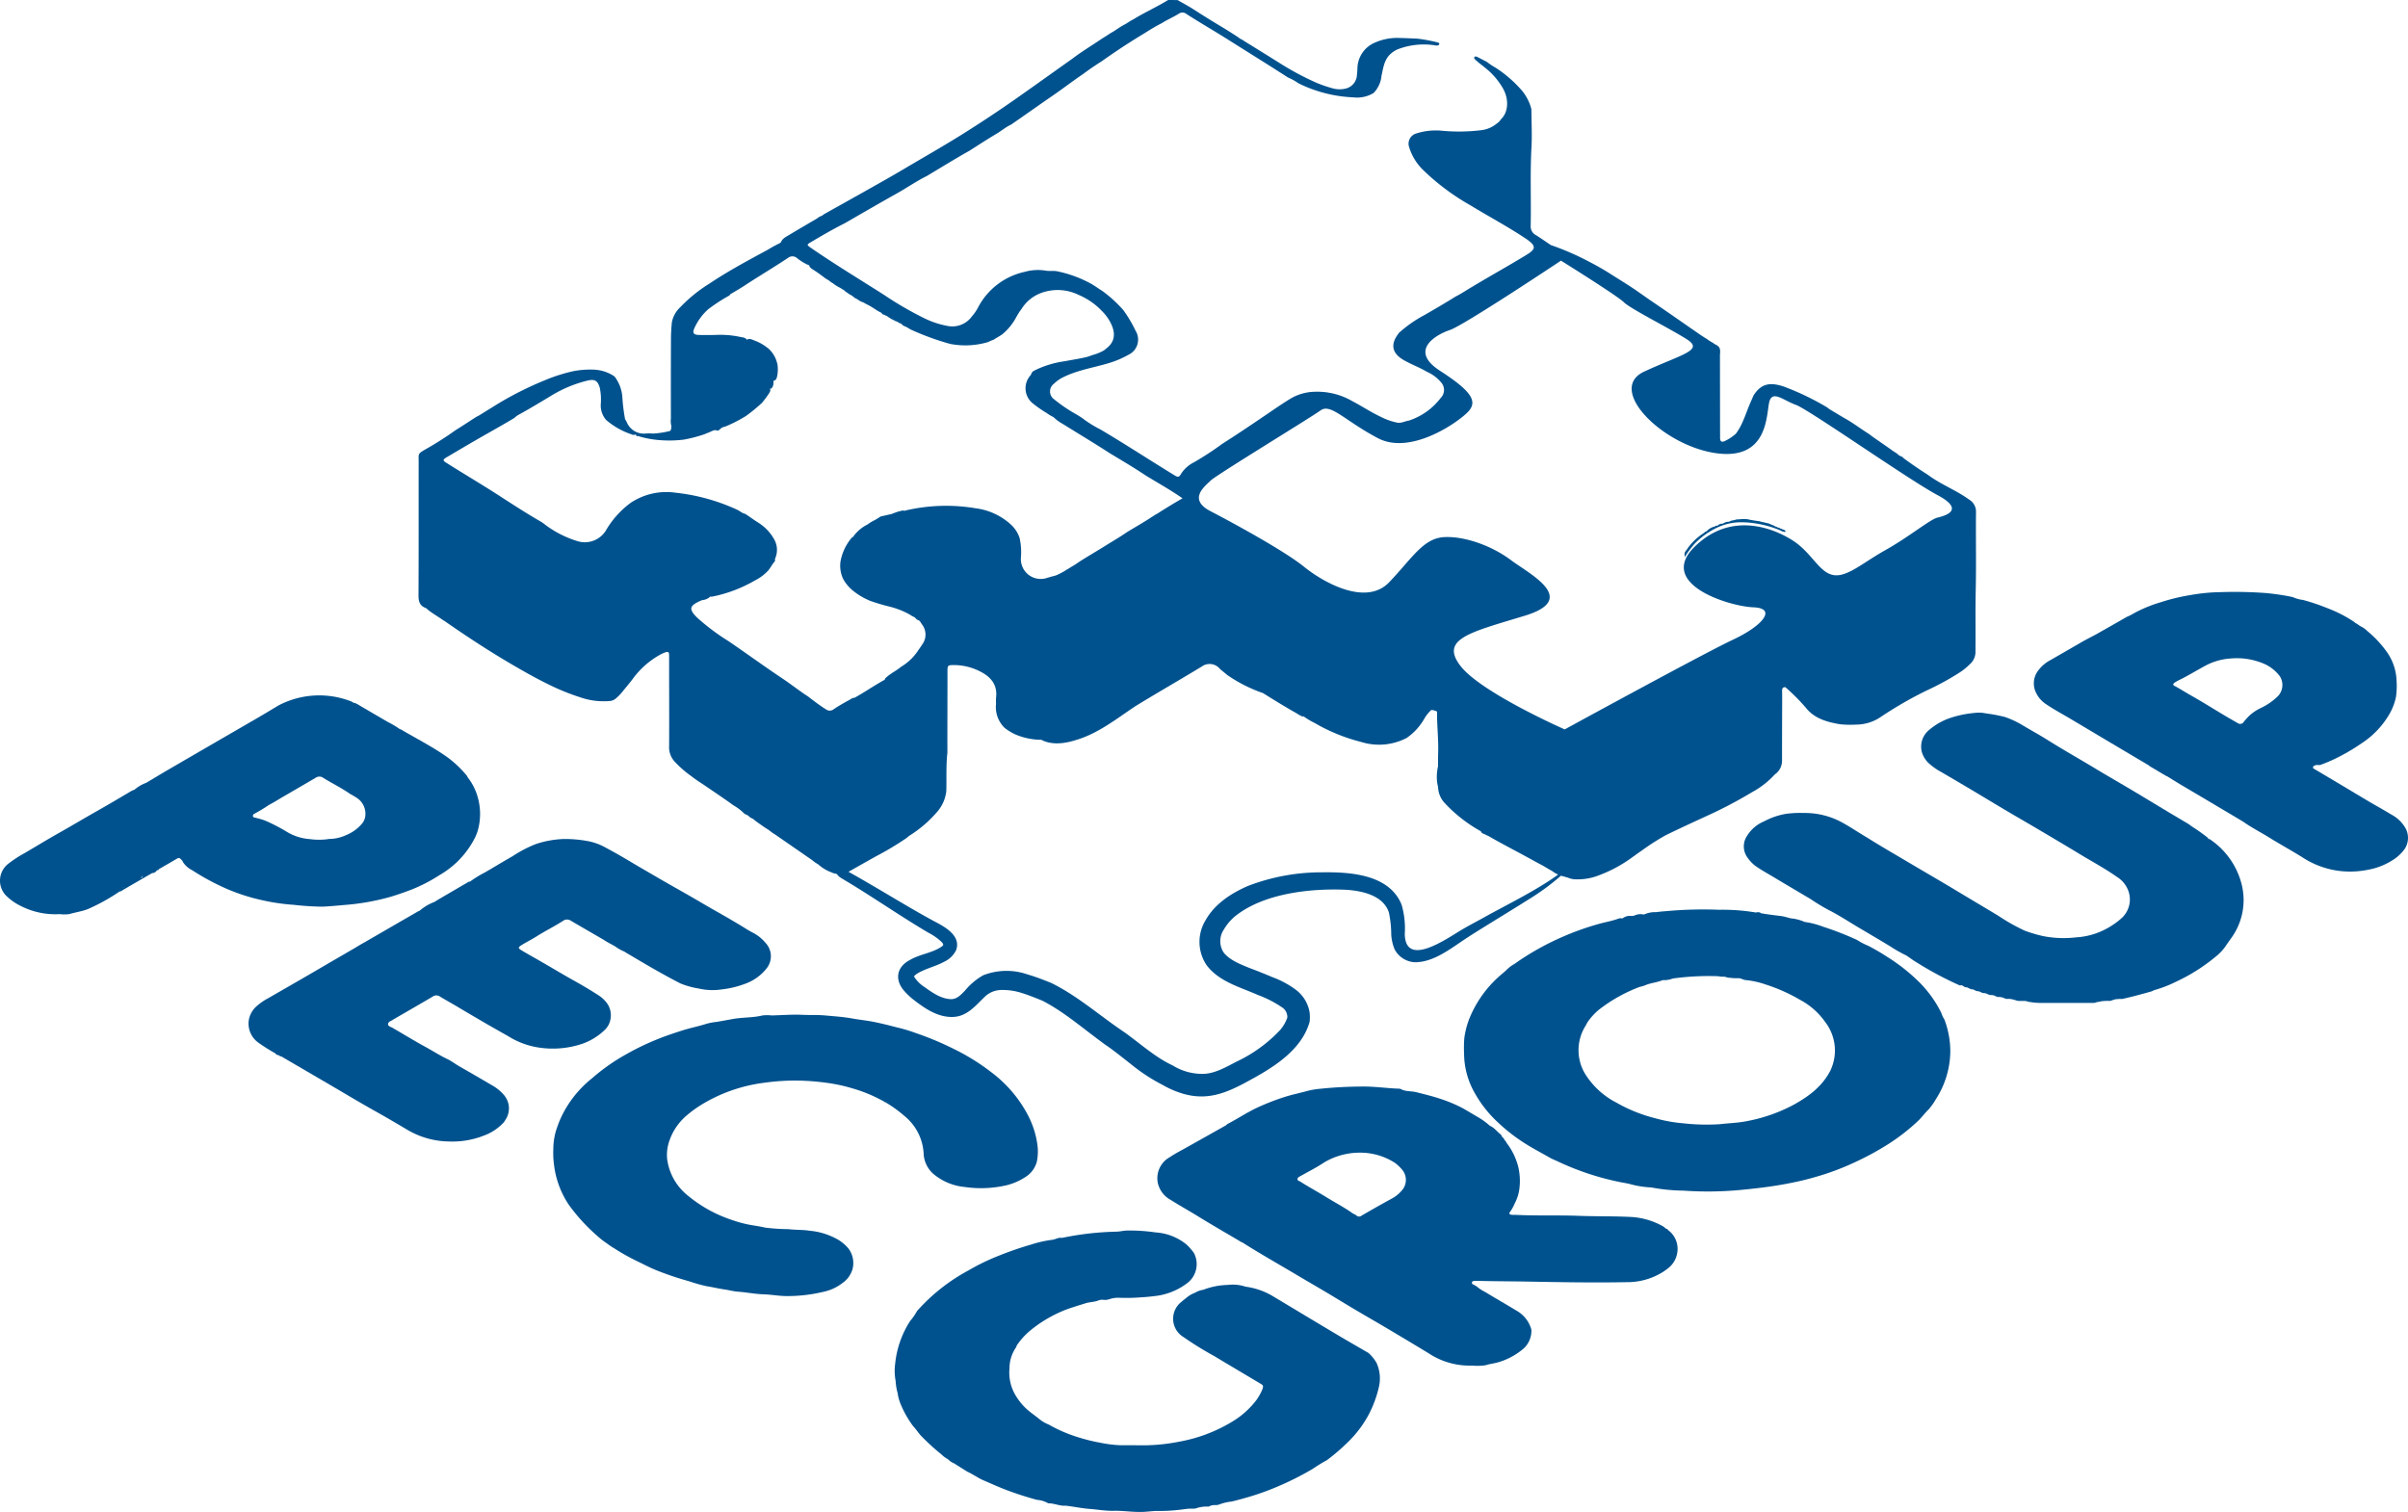 <svg xmlns="http://www.w3.org/2000/svg" width="395.969" height="248.657" viewBox="0 0 395.969 248.657"><g id="Layer_1-2" transform="translate(-0.011 0.06)"><path id="Path_1" data-name="Path 1" d="M1231.214,492.654c-.052-.082-.318.137-.216-.154a29.91,29.91,0,0,0-2.727-1.937c-.191-.139-.372-.291-.571-.412-1.155-.693-2.317-1.373-3.469-2.064-1.9-1.137-3.787-2.29-5.689-3.422-2.064-1.227-4.148-2.419-6.2-3.661-2.6-1.57-5.24-3.052-7.806-4.669-1.316-.829-2.687-1.57-4.021-2.369a14.97,14.97,0,0,0-2.99-1.4,26.852,26.852,0,0,0-3.1-.581,5.562,5.562,0,0,0-1.9-.07,17.321,17.321,0,0,0-4.378.971,10.637,10.637,0,0,0-3.035,1.815,3.518,3.518,0,0,0-1.209,3.643,4.1,4.1,0,0,0,1.341,2.022,10.649,10.649,0,0,0,1.913,1.3c1.385.815,2.777,1.624,4.157,2.446,2.064,1.227,4.12,2.471,6.187,3.7,1.84,1.09,3.693,2.153,5.533,3.241,2.272,1.344,4.547,2.685,6.8,4.056,2.051,1.247,4.177,2.379,6.144,3.768a4.513,4.513,0,0,1,1.979,2.6,4.155,4.155,0,0,1-1.351,4.311,12.488,12.488,0,0,1-1.791,1.294,12.009,12.009,0,0,1-5.583,1.743,17.418,17.418,0,0,1-5.377-.209,23,23,0,0,1-3.067-.909,32.256,32.256,0,0,1-4.329-2.451c-2.394-1.44-4.8-2.866-7.192-4.306-2.509-1.51-5.052-2.97-7.57-4.468-2.287-1.361-4.6-2.675-6.847-4.105-.3-.164-.586-.345-.874-.524-1.147-.71-2.282-1.45-3.469-2.076a12.736,12.736,0,0,0-6.087-1.411,16.706,16.706,0,0,0-2.933.151,12.008,12.008,0,0,0-3.542,1.232,5.978,5.978,0,0,0-2.834,2.454h0a3.083,3.083,0,0,0,0,3.32,6.309,6.309,0,0,0,1.316,1.47c1.048.753,2.183,1.366,3.289,2.031,1.962,1.18,3.936,2.339,5.906,3.507a32.378,32.378,0,0,0,2.888,1.756c1.786.9,3.452,2.012,5.171,3.025q2.477,1.46,4.949,2.941a22.47,22.47,0,0,0,2.734,1.555h0c.608.41,1.192.857,1.825,1.219a55.837,55.837,0,0,0,6.966,3.705.688.688,0,0,1,.325-.017l.1.04c.032.017.064.035.1.05.06.042.117.084.176.124a.755.755,0,0,0,.189.084c.156.045.333.015.474.117a1.169,1.169,0,0,0,.176.087.292.292,0,0,0,.062.03.778.778,0,0,0,.447.114.984.984,0,0,1,.25.079,1.265,1.265,0,0,0,.181.092c.025.012.05.02.074.03a.807.807,0,0,0,.455.119c.06.01.122.022.181.037a1.556,1.556,0,0,0,.184.089c.094.035.184.08.273.122a.844.844,0,0,0,.191.055,2.008,2.008,0,0,1,.486.06,1.157,1.157,0,0,0,.177.085c.092.035.181.079.268.122a.9.9,0,0,0,.2.055,2.763,2.763,0,0,1,.638.062,1.569,1.569,0,0,0,.184.089c.094.032.178.082.268.122a.752.752,0,0,0,.191.05,2.414,2.414,0,0,1,.787.087c.062.025.124.05.189.072.094.042.189.087.286.122a.838.838,0,0,0,.209.042,2.885,2.885,0,0,1,1.19.139c.074.017.151.037.226.057.678.3,1.443-.045,2.121.276.089.01.181.017.271.022.221.045.445.075.67.1.082.012.167.02.251.025.35.027.7.035,1.058.035,2.814-.01,5.628,0,8.442-.005a2.435,2.435,0,0,0,.271-.017,1.977,1.977,0,0,1,.705-.166,1.379,1.379,0,0,0,.224-.07,9.6,9.6,0,0,1,1.58-.077.739.739,0,0,0,.219-.065.86.86,0,0,1,.331-.1.975.975,0,0,0,.216-.089,7.974,7.974,0,0,1,1.217-.067c1.635-.365,3.254-.8,4.863-1.262a2.7,2.7,0,0,1,.432-.2,20.2,20.2,0,0,0,3.576-1.391,29.622,29.622,0,0,0,6.343-3.991,8.266,8.266,0,0,0,1.753-1.813c.42-.663.921-1.267,1.339-1.937a10.628,10.628,0,0,0,1.19-8.715,12.663,12.663,0,0,0-5.148-6.984Z" transform="translate(-867.864 -354.72)" fill="#00528e"></path><path id="Path_2" data-name="Path 2" d="M1165.55,604.32l0,0h0Z" transform="translate(-876.075 -454.281)" fill="#00528e"></path><path id="Path_3" data-name="Path 3" d="M670.318,834.9c-1.731-1.008-3.469-2-5.191-3.025-3.449-2.054-6.889-4.128-10.334-6.192A11.686,11.686,0,0,0,650.11,824a6.582,6.582,0,0,0-2.893-.29,11.846,11.846,0,0,0-4.068.8,3.525,3.525,0,0,0-1.329.472h0a5.019,5.019,0,0,0-1.589.966,8.623,8.623,0,0,0-.681.551,3.512,3.512,0,0,0,.37,5.8,53.774,53.774,0,0,0,4.982,3.085q3.8,2.276,7.615,4.54c.517.308.541.375.35.959a8.808,8.808,0,0,1-1,1.786,14.049,14.049,0,0,1-3.671,3.35h0a25.477,25.477,0,0,1-9.032,3.477,30.859,30.859,0,0,1-5.645.591c-1.376-.012-2.752-.007-4.125-.017a20.4,20.4,0,0,1-3.291-.432,27.831,27.831,0,0,1-3.278-.8,23.939,23.939,0,0,1-5.106-2.173,5.559,5.559,0,0,1-1.584-.941c-.673-.556-1.411-1.031-2.056-1.627a9.869,9.869,0,0,1-2.016-2.622,7.283,7.283,0,0,1-.782-3.994,6.151,6.151,0,0,1,1.028-3.432c.144-.191.149-.457.34-.623h0a11.392,11.392,0,0,1,2.069-2.233,21.7,21.7,0,0,1,5.265-3.179c.651-.283,1.321-.5,1.994-.718.594-.2,1.2-.373,1.791-.561.708-.226,1.46-.2,2.148-.474a1.583,1.583,0,0,1,.782-.1,2.287,2.287,0,0,0,1.021-.109,4.519,4.519,0,0,1,1.729-.224,30.362,30.362,0,0,0,3.494-.082c.926-.047,1.855-.152,2.762-.273a10.727,10.727,0,0,0,4.975-2.188,3.936,3.936,0,0,0,.939-4.821,8.664,8.664,0,0,0-1.257-1.426,8.918,8.918,0,0,0-5.054-1.965,29.784,29.784,0,0,0-4.736-.31c-.583.025-1.14.176-1.726.189a48.526,48.526,0,0,0-8.936,1.023c-.584-.117-1.068.263-1.614.316a19.148,19.148,0,0,0-3.415.767q-2.611.753-5.148,1.766a36.124,36.124,0,0,0-5.208,2.506,30.81,30.81,0,0,0-8.451,6.681,9.048,9.048,0,0,1-1.118,1.619,15.889,15.889,0,0,0-2.469,7.028,8.848,8.848,0,0,0,.074,2.839,9.29,9.29,0,0,0,.335,2.022,7.06,7.06,0,0,0,.479,1.768h0a16.7,16.7,0,0,0,2.079,3.666c.489.514.857,1.125,1.353,1.639a36.911,36.911,0,0,0,3.258,2.97,5.124,5.124,0,0,0,1.105.822l.008-.007a.545.545,0,0,0,.161.159h0a2.523,2.523,0,0,0,.787.492l2.243,1.408c.909.4,1.7,1.011,2.625,1.406,1.3.554,2.575,1.143,3.9,1.639,1.612.6,3.241,1.123,4.9,1.577a4.3,4.3,0,0,1,1.863.571c.956-.032,1.843.462,2.806.385,1.334.134,2.64.435,3.984.534,1.314.1,2.615.343,3.944.313,1.589-.035,3.169.236,4.763.181.74-.025,1.475-.126,2.21-.156a29.3,29.3,0,0,0,4.823-.315,7.846,7.846,0,0,1,1.19-.065,1.718,1.718,0,0,0,.549-.045,5.355,5.355,0,0,1,2.111-.288,2.023,2.023,0,0,1,1.063-.261,1.512,1.512,0,0,0,.626-.074,8.025,8.025,0,0,1,2.059-.5c1-.226,1.977-.509,2.948-.792a41.186,41.186,0,0,0,4.272-1.52,48.515,48.515,0,0,0,6.2-3.1,24.956,24.956,0,0,1,2.285-1.4,33.487,33.487,0,0,0,3.762-3.278,18.483,18.483,0,0,0,3.2-4.4,18.957,18.957,0,0,0,1.614-4.512,6.173,6.173,0,0,0-.412-3.775,6.277,6.277,0,0,0-1.326-1.652Z" transform="translate(-445.273 -612.447)" fill="#00528e"></path><path id="Path_4" data-name="Path 4" d="M1115.384,349.907a15.95,15.95,0,0,1,1.589-2.166,12.607,12.607,0,0,1,3.214-2.429,9.326,9.326,0,0,1,4-1.137,15.029,15.029,0,0,1,2.451.122,17.427,17.427,0,0,1,4.5,1.217,1.452,1.452,0,0,0,.824.233c0-.057-.01-.114-.012-.171-.055-.04-.109-.082-.164-.124h0a.216.216,0,0,0-.147-.089.467.467,0,0,1-.318-.117c-.1-.055-.231-.032-.32-.117l-.007-.007a.243.243,0,0,0-.151-.077.458.458,0,0,1-.318-.119c-.1-.05-.231-.037-.327-.112h0a.367.367,0,0,0-.162-.112,7.154,7.154,0,0,1-.73-.3,1.06,1.06,0,0,0-.189-.065,1.813,1.813,0,0,0-.2-.04c-.134-.025-.263-.067-.392-.1a5.14,5.14,0,0,1-.723-.161,1.7,1.7,0,0,0-.216-.052,1.736,1.736,0,0,0-.228-.027c-.514-.084-1.036-.147-1.542-.273a4.7,4.7,0,0,0-1.4-.008c-.124.01-.248.01-.372.015a1.3,1.3,0,0,0-.241.03c-.283.132-.606.119-.894.231-.186.166-.422.117-.638.156a2.256,2.256,0,0,0-.511.214l-.008.005c-.109.1-.243.07-.373.077a1.415,1.415,0,0,0-.347.124.581.581,0,0,0-.139.107.281.281,0,0,1-.224.087.918.918,0,0,0-.164.015l-.069.045a.3.3,0,0,1-.214.1,1.042,1.042,0,0,0-.156.055.93.93,0,0,0-.159.057,1.454,1.454,0,0,0-.156.074c-.077.04-.157.082-.231.129a2.654,2.654,0,0,0-.221.151,1.49,1.49,0,0,0-.251.251h0c-.087.089-.236.06-.318.161h0a1.845,1.845,0,0,0-.164.149h0a9.846,9.846,0,0,0-2.655,2.476c-.2.387-.648.658-.539,1.185.005.112.01.221.015.333Z" transform="translate(-838.344 -258.33)" fill="#00528e"></path><path id="Path_5" data-name="Path 5" d="M423.9,688.418a8.529,8.529,0,0,1,3.32,6.266,4.714,4.714,0,0,0,1.52,3.318,9.3,9.3,0,0,0,5.191,2.218,18.631,18.631,0,0,0,6.884-.268,9.922,9.922,0,0,0,3.112-1.344,4.291,4.291,0,0,0,1.892-2.479,8.016,8.016,0,0,0,.129-2.692,14.741,14.741,0,0,0-1.624-5.109,20.958,20.958,0,0,0-5.893-6.912,35.839,35.839,0,0,0-6.544-4.038,49.469,49.469,0,0,0-5.854-2.434,27.163,27.163,0,0,0-2.642-.829c-.842-.2-1.676-.432-2.521-.631-.767-.181-1.54-.36-2.317-.5-.991-.174-1.994-.276-2.983-.457-1.515-.276-3.052-.378-4.58-.514-1.207-.109-2.434-.045-3.653-.1-1.7-.082-3.4.062-5.1.1a6.782,6.782,0,0,0-1.508,0c-1.6.395-3.266.29-4.888.586-.882.159-1.771.325-2.655.474a10.984,10.984,0,0,0-1.547.276c-1.406.454-2.861.728-4.267,1.185-1.356.442-2.714.887-4.028,1.433a41.423,41.423,0,0,0-4.994,2.411,32.3,32.3,0,0,0-5.645,3.959,17.988,17.988,0,0,0-5.086,6.41h0a14.433,14.433,0,0,0-.564,1.383,10.81,10.81,0,0,0-.728,3.842,14.374,14.374,0,0,0,.1,2.489,15.023,15.023,0,0,0,2.464,6.72,30.329,30.329,0,0,0,4.612,5.044,14.94,14.94,0,0,0,1.776,1.383,3.451,3.451,0,0,0,.474.33h0a3.137,3.137,0,0,0,.489.31,34.944,34.944,0,0,0,3.944,2.218c1.051.5,2.079,1.06,3.161,1.483a50.112,50.112,0,0,0,5.26,1.768,28.084,28.084,0,0,0,2.873.817c.991.154,1.965.392,2.953.536.762.109,1.515.325,2.27.377,1.4.1,2.779.387,4.187.43,1.244.037,2.484.276,3.725.288a25.272,25.272,0,0,0,6.149-.705A7.628,7.628,0,0,0,413.9,716a4.178,4.178,0,0,0,1.632-2.287,3.948,3.948,0,0,0-.648-3.33,6.63,6.63,0,0,0-1.654-1.445,11.333,11.333,0,0,0-4.709-1.512c-1.175-.186-2.384-.124-3.569-.268a32.377,32.377,0,0,1-3.8-.253c-.745-.179-1.51-.288-2.26-.415a19.269,19.269,0,0,1-2.983-.77,22.4,22.4,0,0,1-7.6-4.195,9.193,9.193,0,0,1-3.273-5.975,7,7,0,0,1,.42-3.045,9.431,9.431,0,0,1,2.826-4.063,18.928,18.928,0,0,1,2.988-2.094,25.979,25.979,0,0,1,9.8-3.271,36.1,36.1,0,0,1,4.838-.353,38.482,38.482,0,0,1,5.784.43,26.286,26.286,0,0,1,3.7.817,24.448,24.448,0,0,1,5.335,2.213c.074.112.226.082.313.171h0a20.453,20.453,0,0,1,2.876,2.064Z" transform="translate(-275.328 -505.07)" fill="#00528e"></path><path id="Path_6" data-name="Path 6" d="M188.269,585.261c2.2-1.274,4.4-2.538,6.591-3.83a1.019,1.019,0,0,1,1.177.01c.926.561,1.88,1.08,2.811,1.637q2.217,1.319,4.445,2.615c1.321.772,2.665,1.522,4,2.28a13.016,13.016,0,0,0,4.873,1.83,15.229,15.229,0,0,0,7.294-.606,10.149,10.149,0,0,0,3.683-2.285,3.113,3.113,0,0,0,.909-1.644,3.4,3.4,0,0,0-.638-2.854,5.276,5.276,0,0,0-1.157-1.085q-1.926-1.252-3.929-2.369c-1.853-1.028-3.668-2.121-5.5-3.181-1.123-.651-2.26-1.276-3.375-1.94-.6-.355-.584-.5-.012-.857.832-.516,1.714-.954,2.538-1.475,1.411-.892,2.913-1.624,4.311-2.533a1.114,1.114,0,0,1,1.269-.01c1.8,1.06,3.613,2.1,5.424,3.154.608.422,1.289.72,1.917,1.11h0a6.992,6.992,0,0,0,1.433.8c.179.112.355.229.539.335,1.48.869,2.953,1.753,4.445,2.6,1.4.795,2.814,1.577,4.249,2.312a13.745,13.745,0,0,0,3.045.847,10.094,10.094,0,0,0,3.79.134,15.708,15.708,0,0,0,3.847-.934,7.848,7.848,0,0,0,3.546-2.578,3.188,3.188,0,0,0-.174-4.083,6.947,6.947,0,0,0-1.863-1.587c-.417-.224-.842-.44-1.244-.693-2.531-1.592-5.166-3.008-7.736-4.527-2.186-1.292-4.416-2.508-6.609-3.787-1.622-.946-3.253-1.878-4.863-2.844-1.311-.787-2.65-1.55-4-2.27a9.47,9.47,0,0,0-2.791-1.05,20.387,20.387,0,0,0-4.1-.38,16.218,16.218,0,0,0-4.649.847,20.727,20.727,0,0,0-3.78,1.977c-1.512.869-3.01,1.768-4.515,2.652a18.281,18.281,0,0,0-2.488,1.527.684.684,0,0,0-.231.037q-2.585,1.505-5.168,3.022h0l-.492.305a7.986,7.986,0,0,0-2.416,1.44h0a2.5,2.5,0,0,0-.291.122l-8.605,4.979c-.072.114-.233.075-.31.179h0c-.546.3-1.078.623-1.609.946q-1.781,1.032-3.559,2.066c-1.622.944-3.239,1.895-4.863,2.834-1.875,1.085-3.758,2.161-5.633,3.243a9.815,9.815,0,0,0-1.892,1.3,3.907,3.907,0,0,0-1.311,2.3,3.853,3.853,0,0,0,1.6,3.74,31.546,31.546,0,0,0,2.749,1.733.758.758,0,0,0,.641.32.267.267,0,0,0,.315.167h0q4.206,2.455,8.412,4.912c2.171,1.269,4.324,2.568,6.517,3.8q2.842,1.591,5.64,3.261a13.758,13.758,0,0,0,7.081,2.039,14.07,14.07,0,0,0,5.667-.956,8.292,8.292,0,0,0,3.345-2.235c.112-.179.233-.355.338-.539a3.361,3.361,0,0,0-.3-3.854,7.086,7.086,0,0,0-2.086-1.7q-2.626-1.546-5.273-3.06c-.688-.395-1.326-.892-2.029-1.227-1.244-.594-2.394-1.344-3.6-2-1.811-.991-3.576-2.069-5.359-3.109-.291-.169-.765-.253-.762-.613,0-.38.464-.521.777-.7Z" transform="translate(-123.677 -417.599)" fill="#00528e"></path><path id="Path_7" data-name="Path 7" d="M48.109,494.861a47.083,47.083,0,0,0,4.912.325c1.192-.055,2.377-.164,3.566-.273a38.208,38.208,0,0,0,7.786-1.388c1.165-.358,2.307-.765,3.442-1.2a26.167,26.167,0,0,0,4.433-2.307,14.774,14.774,0,0,0,5.913-6.268,7.419,7.419,0,0,0,.574-1.721,10.1,10.1,0,0,0-.313-5.327,9.181,9.181,0,0,0-1.542-2.831.4.4,0,0,0-.042-.149,17.385,17.385,0,0,0-3.7-3.42c-2.287-1.565-4.761-2.821-7.143-4.229a.244.244,0,0,0-.209-.065.008.008,0,0,1,0,0,14.947,14.947,0,0,0-2.019-1.207l-4.624-2.7a3.5,3.5,0,0,0-.73-.39,1.128,1.128,0,0,1-.551-.241h0a14.41,14.41,0,0,0-12.1.646c-1,.6-1.992,1.207-3,1.793-2.076,1.212-4.16,2.411-6.239,3.616q-4.392,2.548-8.784,5.1c-1.232.718-2.449,1.458-3.673,2.188a6.14,6.14,0,0,0-1.937,1.135h0a3.037,3.037,0,0,0-.648.293c-1.751,1.033-3.5,2.076-5.27,3.077-2.277,1.286-4.52,2.628-6.8,3.914-1.771,1-3.507,2.061-5.26,3.094a19.717,19.717,0,0,0-2.724,1.763,3.517,3.517,0,0,0-.266,5.424,9.184,9.184,0,0,0,2.349,1.6,12.479,12.479,0,0,0,6.3,1.3,7.044,7.044,0,0,0,1.584,0c1.011-.3,2.064-.442,3.057-.825a31.494,31.494,0,0,0,5.178-2.866,1.735,1.735,0,0,0,.633-.3q2.38-1.382,4.766-2.757a.927.927,0,0,0,.8-.479c.149.027.263,0,.308-.169h0c.914-.529,1.83-1.055,2.742-1.589.6-.353.6-.358,1.085.181.117.067.079.223.174.3h0a3.739,3.739,0,0,0,1.445,1.264,39.9,39.9,0,0,0,5.72,3.085,32.115,32.115,0,0,0,5.792,1.86,34.079,34.079,0,0,0,5.022.753Zm-27.945-2.856c.1-.015.206-.035.315-.062A.674.674,0,0,1,20.165,492.005Zm2.968-1.5a2.447,2.447,0,0,0,.33-.375C23.49,490.3,23.4,490.416,23.132,490.5ZM41.6,480.3a.36.36,0,0,1,.228-.385,26.655,26.655,0,0,0,2.367-1.433c.817-.425,1.594-.924,2.392-1.386,1.773-1.033,3.551-2.061,5.322-3.1a1.062,1.062,0,0,1,1.244,0c1.453.909,3.005,1.647,4.411,2.64a14.191,14.191,0,0,1,1.224.728,3.121,3.121,0,0,1,1.291,2.911,2.306,2.306,0,0,1-.514,1.222,6.674,6.674,0,0,1-2.593,1.9,6.948,6.948,0,0,1-2.565.648,1.27,1.27,0,0,0-.238,0,10.69,10.69,0,0,1-3.147.035,8.488,8.488,0,0,1-3.72-1.13,29.453,29.453,0,0,0-3.705-1.925,14.02,14.02,0,0,0-1.567-.462C41.851,480.514,41.64,480.529,41.6,480.3Z" transform="translate(0 -346.133)" fill="#00528e"></path><path id="Path_8" data-name="Path 8" d="M1047.814,619.276a19.043,19.043,0,0,0-3.859-5.28,30.393,30.393,0,0,0-4.982-3.9,36.2,36.2,0,0,0-3.194-1.865,10.793,10.793,0,0,1-1.808-.944,49.492,49.492,0,0,0-5.558-2.171,14.243,14.243,0,0,0-3.082-.8,6.946,6.946,0,0,0-2.193-.579c-.561-.112-1.1-.318-1.681-.39-1.12-.136-2.245-.271-3.358-.472a.115.115,0,0,0-.045-.085,1.127,1.127,0,0,0-.718-.02,32.957,32.957,0,0,0-6.072-.452,66.636,66.636,0,0,0-8.824.238c-.507.035-1.018.084-1.527.154a4.364,4.364,0,0,0-2.007.395,2.33,2.33,0,0,0-1.446.114,1.355,1.355,0,0,1-.69.107,1.944,1.944,0,0,0-1.386.42h0a1.283,1.283,0,0,0-.628.017c-1.085.41-2.233.586-3.345.906a44.893,44.893,0,0,0-5.682,2.016,44.3,44.3,0,0,0-7.217,3.924c-.38.253-.735.541-1.138.76a5.944,5.944,0,0,0-1.078.867c-.2.176-.39.355-.591.526a18.662,18.662,0,0,0-5.563,7.62,13.825,13.825,0,0,0-.765,3.067A20.161,20.161,0,0,0,969.34,626a13.2,13.2,0,0,0,1.743,6.44,19.545,19.545,0,0,0,3.825,4.848,28.815,28.815,0,0,0,4.239,3.325c1.391.9,2.876,1.667,4.319,2.491.382.228.8.373,1.2.564a44.714,44.714,0,0,0,10.2,3.41c.561.119,1.132.2,1.691.333a15.614,15.614,0,0,0,3.566.574,30.184,30.184,0,0,0,5.28.524,57.289,57.289,0,0,0,9.206-.094c2.57-.243,5.121-.536,7.661-1.013,1.562-.293,3.115-.636,4.624-1.075a42.442,42.442,0,0,0,6.917-2.583,46.931,46.931,0,0,0,5.446-2.99,33.362,33.362,0,0,0,4.664-3.643c.663-.614,1.172-1.359,1.828-1.974a10.451,10.451,0,0,0,1.182-1.684,14.7,14.7,0,0,0,2.362-7.724,14.857,14.857,0,0,0-.974-5.382,4.088,4.088,0,0,1-.5-1.07Zm-33.525-16.689h0Zm15.293,26.164c-1.366,2.667-3.656,4.331-6.2,5.717a26.78,26.78,0,0,1-7.587,2.62c-1.44.291-2.936.32-4.4.494a34.281,34.281,0,0,1-6.082-.154,24.349,24.349,0,0,1-4.58-.834,25.206,25.206,0,0,1-6.333-2.551,13.12,13.12,0,0,1-5.23-4.858,7.543,7.543,0,0,1,.134-7.766c.117-.209.234-.415.343-.626a10.223,10.223,0,0,1,1.9-2.066A25.67,25.67,0,0,1,998.218,615a5.217,5.217,0,0,0,1.051-.325c.867-.345,1.813-.4,2.675-.765.276-.059.564.02.837-.064a2.886,2.886,0,0,0,.579-.117,1.066,1.066,0,0,1,.233-.077,2.714,2.714,0,0,1,.509-.087,42.9,42.9,0,0,1,7.051-.318,3.636,3.636,0,0,0,.785.08,1.237,1.237,0,0,1,.494.067,2.207,2.207,0,0,0,.718.117,6.4,6.4,0,0,0,1.307.057,1.512,1.512,0,0,1,.444.084.868.868,0,0,1,.206.082,2.637,2.637,0,0,0,.437.137,14.207,14.207,0,0,1,3.447.757,27.872,27.872,0,0,1,5.608,2.508,11.812,11.812,0,0,1,4.133,3.656,7.673,7.673,0,0,1,.849,7.957Z" transform="translate(-728.577 -452.754)" fill="#00528e"></path><path id="Path_9" data-name="Path 9" d="M850.378,743.153a2.624,2.624,0,0,1-.263-.283c-.271-.008-.382-.266-.589-.377a12.037,12.037,0,0,0-5.235-1.58c-2.886-.154-5.777-.084-8.665-.191-3.47-.129-6.946.013-10.418-.161-.211-.01-.427.013-.636-.01-.392-.04-.5-.206-.256-.509a7.2,7.2,0,0,0,.76-1.388,7.074,7.074,0,0,0,.787-2.7,10.136,10.136,0,0,0-.243-3.383,10.8,10.8,0,0,0-1.949-3.919.142.142,0,0,0-.137-.179.146.146,0,0,0-.146-.169c-.032-.392-.507-.521-.547-.909-.651-.457-1.093-1.172-1.86-1.48h0a10.957,10.957,0,0,0-1.974-1.43c-.78-.472-1.57-.926-2.354-1.388a23.033,23.033,0,0,0-3.864-1.634c-1.274-.427-2.593-.743-3.9-1.073-.884-.224-1.85-.072-2.662-.576-2.061-.05-4.1-.382-6.177-.355a68.839,68.839,0,0,0-7.051.372,13.676,13.676,0,0,0-2.171.382c-1.053.3-2.128.517-3.182.829a37.854,37.854,0,0,0-4.82,1.838c-1.748.795-3.34,1.885-5.044,2.764a1.437,1.437,0,0,1-.236.211q-3.308,1.863-6.621,3.718c-.874.492-1.776.951-2.605,1.513a3.95,3.95,0,0,0-1.937,4.266,4.186,4.186,0,0,0,2.044,2.712c1.517.959,3.087,1.828,4.614,2.771,2.248,1.388,4.537,2.7,6.81,4.048.134.134.325.152.482.251,3.194,2.022,6.492,3.867,9.73,5.809,1.363.8,2.729,1.594,4.088,2.4,1.587.946,3.159,1.915,4.749,2.856,1.771,1.048,3.556,2.069,5.327,3.119q3.338,1.982,6.656,3.991a12.063,12.063,0,0,0,2.734,1.363,12.226,12.226,0,0,0,4.418.676,9.448,9.448,0,0,0,2.218-.05c.755-.241,1.537-.305,2.3-.554a11.288,11.288,0,0,0,3.974-2.2,3.937,3.937,0,0,0,1.274-3.112,5.136,5.136,0,0,0-2.431-3.109c-1.711-1.043-3.457-2.032-5.168-3.077a6.4,6.4,0,0,1-1.321-.857,3.576,3.576,0,0,0-.544-.328c-.161-.084-.365-.154-.3-.4.06-.226.266-.228.452-.236s.373-.008.556-.005c2.647.067,5.295.064,7.94.112,5.461.1,10.927.2,16.391.1a11.067,11.067,0,0,0,6.281-1.823c.211-.157.432-.3.628-.472a3.916,3.916,0,0,0,1.493-2.486,3.821,3.821,0,0,0-1.4-3.715Zm-43.981-6.49a5.478,5.478,0,0,1-1.547,1.222c-1.669.906-3.32,1.85-4.964,2.8a.638.638,0,0,1-.852-.02c-.258-.216-.613-.3-.872-.534-1.324-.911-2.749-1.654-4.115-2.5-1.408-.874-2.871-1.661-4.269-2.553-.169-.107-.45-.132-.435-.4s.258-.363.469-.482c1.329-.753,2.695-1.435,3.966-2.287a11.451,11.451,0,0,1,5.874-1.577,10.536,10.536,0,0,1,5.749,1.7,7.282,7.282,0,0,1,1.244,1.217,2.608,2.608,0,0,1-.248,3.413Z" transform="translate(-575.973 -540.821)" fill="#00528e"></path><path id="Path_10" data-name="Path 10" d="M1407.834,430.894a5.744,5.744,0,0,0-2.4-2.357c-1.212-.743-2.464-1.423-3.688-2.146-1.542-.911-3.074-1.838-4.612-2.757q-2.142-1.278-4.289-2.548c-.139-.082-.305-.124-.278-.328.025-.184.181-.236.328-.3.305-.142.646.01.939-.1.685-.253,1.368-.526,2.029-.834a33.106,33.106,0,0,0,4.664-2.682A14.354,14.354,0,0,0,1405.14,412a9.69,9.69,0,0,0,1.053-2.717,12.648,12.648,0,0,0,.114-2.695,8.729,8.729,0,0,0-1.607-4.8,18.172,18.172,0,0,0-3.251-3.467,3.662,3.662,0,0,0-.937-.68c-.35-.156-.621-.445-.968-.6a4.328,4.328,0,0,0-.38-.293,21.521,21.521,0,0,0-4.259-2.158,34.379,34.379,0,0,0-3.971-1.339,5.791,5.791,0,0,1-1.713-.479,40.4,40.4,0,0,0-4.287-.651,69.312,69.312,0,0,0-7.465-.161,30.836,30.836,0,0,0-5.039.479,32.734,32.734,0,0,0-4.954,1.2,22.209,22.209,0,0,0-4.431,1.838,7.913,7.913,0,0,1-1.115.559c-.812.479-1.634.941-2.456,1.408q-1.33.756-2.663,1.51c-.906.472-1.815.939-2.695,1.46q-2.354,1.36-4.711,2.717a5.936,5.936,0,0,0-2.171,1.927,3.446,3.446,0,0,0-.216,3.449,4.642,4.642,0,0,0,1.719,1.927c1.242.844,2.57,1.55,3.862,2.315,1.793,1.063,3.581,2.136,5.372,3.2q2.477,1.475,4.96,2.945l2.652,1.572a.593.593,0,0,0,.174.149h0c.9.536,1.8,1.078,2.712,1.6a.779.779,0,0,1,.149.057c2.069,1.316,4.2,2.528,6.308,3.785,2.039,1.217,4.088,2.419,6.127,3.641,1.358.964,2.841,1.716,4.254,2.593,1.82,1.13,3.705,2.156,5.523,3.293a14.29,14.29,0,0,0,6.43,2.27,14.832,14.832,0,0,0,4.341-.231,11.087,11.087,0,0,0,3.991-1.545,6.83,6.83,0,0,0,2.031-1.858,3.32,3.32,0,0,0,.214-3.323ZM1386.863,409a10.245,10.245,0,0,1-2.98,2.066,7.8,7.8,0,0,0-1.709,1.14,10.534,10.534,0,0,0-1.122,1.254.712.712,0,0,1-.917.007c-2.558-1.418-5-3.022-7.55-4.463-.912-.517-1.8-1.085-2.722-1.587-.39-.139-.328-.365-.072-.559a6.47,6.47,0,0,1,.735-.422c1.492-.723,2.9-1.6,4.361-2.387a10.27,10.27,0,0,1,4.292-1.185,11.287,11.287,0,0,1,5.486.949,6.567,6.567,0,0,1,2.437,1.974,2.659,2.659,0,0,1-.243,3.211Z" transform="translate(-1012.204 -294.638)" fill="#00528e"></path><path id="Path_11" data-name="Path 11" d="M496.143,540.813l0,0h0Z" transform="translate(-372.914 -406.544)" fill="#00528e"></path><path id="Path_12" data-name="Path 12" d="M278.349,99.959c.092.032.164.132.243.2.8.666,1.716,1.155,2.553,1.763.137.084.276.161.4.251,3.609,2.511,7.287,4.917,11.086,7.133,1.806,1.053,3.626,2.084,5.5,3.013a38.355,38.355,0,0,0,5.685,2.339,11.775,11.775,0,0,0,4.684.579,1.714,1.714,0,0,0,1.016-.385,7.363,7.363,0,0,0,1.115-1.128c.584-.72,1.19-1.421,1.743-2.163a13.868,13.868,0,0,1,4.215-3.8,6.405,6.405,0,0,1,1.068-.517c.536-.189.666-.082.673.482s0,1.115,0,1.671c0,4.431.027,8.864,0,13.294a3.45,3.45,0,0,0,.929,2.526,17.378,17.378,0,0,0,2.687,2.347c.661.529,1.369.983,2.076,1.445,1.634,1.123,3.291,2.215,4.893,3.383a8.309,8.309,0,0,1,1.642,1.224c.253.313.715.313.956.643.226.221.554.281.787.494l.164.144q.924.682,1.88,1.321c.479.248.849.656,1.326.906q3.1,2.146,6.206,4.294a5.027,5.027,0,0,0,.949.661c.055.047.109.094.166.142a6.527,6.527,0,0,0,2.071,1.2c.266.176.6.151.879.288a1.7,1.7,0,0,0,.494.514c.094.072.176.117.266.174l.211.127.827.494c4.451,2.687,8.737,5.672,13.225,8.32a9.212,9.212,0,0,1,2.131,1.485,1.081,1.081,0,0,1,.328.517c-.01,0,0-.01-.015.007a1.052,1.052,0,0,1-.281.286c-1.57,1.063-3.519,1.207-5.2,2.188-2.23,1.162-2.548,3.3-.894,5.136a11.477,11.477,0,0,0,1.624,1.505c1.674,1.286,3.725,2.712,6.08,2.732,2.613.055,4.021-1.969,5.682-3.489a3.991,3.991,0,0,1,2.65-.949,10.033,10.033,0,0,1,3.3.512c.889.251,2.908,1.07,3.378,1.267,3.474,1.8,6.479,4.406,9.681,6.763.584.454,1.252.869,1.84,1.324.993.733,1.942,1.505,2.943,2.287a30.121,30.121,0,0,0,5.258,3.457,15.519,15.519,0,0,0,3.358,1.448c4.013,1.17,7.1-.1,10.572-1.989,3.976-2.143,8.789-4.974,10.207-9.671l.045-.161a6.691,6.691,0,0,0-.007-1.592,5.844,5.844,0,0,0-2.2-3.636,15.034,15.034,0,0,0-3.951-2.133c-1.026-.447-2.66-1.093-3.718-1.488-1.512-.621-3.239-1.279-4.247-2.531a3.41,3.41,0,0,1,.01-3.78,8.222,8.222,0,0,1,2.173-2.449c4.721-3.561,12.182-4.366,17.961-4.108,2.682.181,6.08.934,7.013,3.718a17.943,17.943,0,0,1,.39,3.691,7.7,7.7,0,0,0,.534,2.342,3.983,3.983,0,0,0,3.229,2.161c3.161.1,6.114-2.327,8.6-3.951,2.312-1.515,7.709-4.768,10.14-6.321a38.992,38.992,0,0,0,5.407-3.956,3.809,3.809,0,0,0,.474.127c.209.07.42.132.636.184a3.294,3.294,0,0,0,1.381.286,9.43,9.43,0,0,0,3.618-.611,22.886,22.886,0,0,0,5.6-3c.517-.365,1.023-.748,1.552-1.1a37.574,37.574,0,0,1,4.011-2.565c2.128-1.043,4.287-2.032,6.44-3.025a73.119,73.119,0,0,0,7.724-4.041,14.234,14.234,0,0,0,3.735-2.916h0a2.721,2.721,0,0,0,1.18-2.295q0-3.5.012-7.006c0-1.485.025-2.97,0-4.455-.007-.42.137-.591.534-.589a32.976,32.976,0,0,1,3.412,3.432c1.411,1.748,3.437,2.295,5.508,2.657a15.671,15.671,0,0,0,2.692.067,7.214,7.214,0,0,0,4.016-1.219,64.227,64.227,0,0,1,7.629-4.4,44.1,44.1,0,0,0,5.432-2.97,10.136,10.136,0,0,0,1.433-1.13l.482-.469a2.709,2.709,0,0,0,.658-1.9c.032-3.338-.03-6.678.042-10.016.094-4.274,0-8.551.045-12.825A2.3,2.3,0,0,0,532.1,82.1c-2.148-1.555-4.667-2.488-6.79-4.078q-2.034-1.289-3.971-2.717c-.236-.335-.7-.34-.954-.643h0a1.225,1.225,0,0,0-.176-.142h0c-.308-.228-.656-.4-.949-.648l-3.189-2.218a6,6,0,0,0-.795-.566c-1.277-.827-2.491-1.748-3.835-2.469l-2.382-1.431a2.591,2.591,0,0,0-.378-.291,43.923,43.923,0,0,0-7.1-3.4c-2.143-.69-3.638-.554-4.93,1.473-.147.338-.291.678-.442,1.016-.8,1.771-1.272,3.7-2.466,5.285h0a7.667,7.667,0,0,1-1.756,1.175c-.569.286-.839.127-.839-.507q-.011-6.627-.02-13.252c0-.159-.007-.318.007-.477.1-1.036-.07-1.326-1.023-1.746-.007-.094-.079-.122-.154-.147a8.6,8.6,0,0,1-.981-.621c-.4-.256-.8-.5-1.192-.772-1.716-1.187-3.427-2.382-5.143-3.569-.911-.631-1.828-1.252-2.742-1.878-.7-.467-1.378-.969-2.074-1.443-1.5-1.065-3.082-2.012-4.634-3-1.15-.738-2.334-1.411-3.549-2.036a43.92,43.92,0,0,0-6.333-2.757c-.815-.546-1.614-1.113-2.446-1.632a1.6,1.6,0,0,1-.857-1.547c.084-4.3-.109-8.593.127-12.889.109-1.984.005-3.979-.007-5.97a1.853,1.853,0,0,0-.07-.549,7.881,7.881,0,0,0-1.416-2.727,20.192,20.192,0,0,0-4.406-3.852,11.419,11.419,0,0,1-1.438-.961l-1.57-.81c-.166-.06-.363-.147-.482.037s.067.32.186.442c.087.089.191.166.286.251.39.373.847.661,1.249,1.016a11.674,11.674,0,0,1,2.963,3.4c1.026,1.783.929,3.941-.308,5.1a2.217,2.217,0,0,1-.715.725,4.849,4.849,0,0,1-2.531,1.075,29.868,29.868,0,0,1-6.661.072,10.657,10.657,0,0,0-4.08.487,1.744,1.744,0,0,0-1.113,2.24,8.868,8.868,0,0,0,2.133,3.589,37.8,37.8,0,0,0,7.853,5.918c3.055,1.868,6.224,3.544,9.2,5.533.045.03.092.055.134.087,1.547,1.1,1.577,1.6-.005,2.565-2.963,1.808-6,3.487-8.973,5.28-.911.529-1.781,1.128-2.722,1.6-1.679,1.051-3.393,2.046-5.109,3.037a20.719,20.719,0,0,0-4.207,2.943c-.065.084-.117.176-.179.263-1.207,1.647-.9,3.062.835,4.108,1.276.77,2.692,1.249,3.964,2.019a6.354,6.354,0,0,1,2.382,1.8,1.852,1.852,0,0,1-.112,2.488,10.794,10.794,0,0,1-5.233,3.73c-.668.092-1.326.5-1.989.325a10.382,10.382,0,0,1-2.652-.949c-1.624-.76-3.117-1.763-4.7-2.59a11.492,11.492,0,0,0-6.241-1.522A8.065,8.065,0,0,0,420.35,65.6c-1.259.78-2.483,1.622-3.71,2.456-2.431,1.654-4.868,3.3-7.354,4.878a50.059,50.059,0,0,1-4.654,3.04,5.328,5.328,0,0,0-2.111,1.883c-.36.671-.623.534-1.12.231-4.068-2.484-8.054-5.1-12.154-7.523a18.6,18.6,0,0,1-2.873-1.783c-.32-.236-.666-.432-1-.648a25.5,25.5,0,0,1-3.748-2.533,1.572,1.572,0,0,1-.032-2.538,6.007,6.007,0,0,1,1.557-1.093c2.377-1.177,5-1.562,7.505-2.317a15.852,15.852,0,0,0,3.211-1.368,2.752,2.752,0,0,0,1.17-3.941,21.589,21.589,0,0,0-2.024-3.412,21.2,21.2,0,0,0-3.447-3.139c-.616-.385-1.2-.815-1.828-1.18a20.037,20.037,0,0,0-5.585-2.054c-.628-.129-1.272.01-1.9-.109a7.9,7.9,0,0,0-3.45.2,11.379,11.379,0,0,0-7.654,5.819,7.361,7.361,0,0,1-1.031,1.507,3.977,3.977,0,0,1-4.088,1.552,14.479,14.479,0,0,1-3.549-1.157,56.015,56.015,0,0,1-6.82-3.941c-4.028-2.568-8.121-5.037-12.055-7.754-.636-.44-.658-.507-.005-.889,1.83-1.073,3.656-2.158,5.558-3.1,2.883-1.666,5.767-3.335,8.673-4.965,1.637-.919,3.181-2,4.868-2.831,2.332-1.393,4.642-2.829,7.013-4.157,1.431-.914,2.854-1.84,4.311-2.71.877-.5,1.637-1.18,2.558-1.6,2.292-1.58,4.557-3.2,6.852-4.773,1.669-1.142,3.263-2.387,4.942-3.514q1.475-1.106,3.037-2.084c2.275-1.612,4.6-3.154,6.991-4.585.879-.556,1.761-1.108,2.685-1.587.134-.07.268-.137.395-.216.874-.551,1.838-.939,2.7-1.5a1.051,1.051,0,0,1,1.249.1c2.225,1.431,4.523,2.744,6.758,4.162,3.293,2.081,6.606,4.125,9.877,6.241a9.489,9.489,0,0,1,1.743.969,22.412,22.412,0,0,0,9.043,2.315,5.224,5.224,0,0,0,3.315-.718,4.6,4.6,0,0,0,1.3-2.819c.3-1.306.435-2.687,1.547-3.651a4.009,4.009,0,0,1,1.425-.827,11.994,11.994,0,0,1,6.08-.5c.186-.017.41-.035.452-.238.037-.179-.164-.253-.313-.293a25.983,25.983,0,0,0-3.355-.618c-.926-.035-1.853-.082-2.782-.1a8.961,8.961,0,0,0-4.08.738,4.687,4.687,0,0,0-2.93,4.252,10.179,10.179,0,0,1-.077,1.031,2.421,2.421,0,0,1-1.709,2.26,4.265,4.265,0,0,1-2.2.022,22.858,22.858,0,0,1-2.61-.877,46.435,46.435,0,0,1-6.407-3.437q-2.857-1.784-5.724-3.554c-.238-.206-.569-.263-.79-.5-.946-.618-1.9-1.229-2.868-1.808-1.557-.929-3.094-1.892-4.619-2.873-.837-.539-1.719-1-2.578-1.493l-1.565-.01.01.01c-1.771,1.08-3.658,1.945-5.439,3.008h0a2.893,2.893,0,0,1-.536.3c-.36.206-.7.447-1.061.658h0c-.082.092-.238.057-.308.171h0c-.618.323-1.167.75-1.761,1.108h0a7.231,7.231,0,0,0-.792.489l-.976.611c-1.582,1.08-3.231,2.059-4.761,3.219-.365.261-.73.524-1.1.785-2.893,2.054-5.774,4.125-8.682,6.157q-4.1,2.861-8.337,5.516c-3.206,2.007-6.494,3.872-9.745,5.8-2.094,1.242-4.222,2.426-6.34,3.623-2.141,1.209-4.289,2.4-6.435,3.606a2.878,2.878,0,0,0-.492.31h0c-.181.166-.437.194-.636.325-.129.092-.251.194-.385.273-1.525.9-3.06,1.783-4.572,2.7-.487.3-1.043.541-1.284,1.135a.443.443,0,0,1-.233.2,22.036,22.036,0,0,0-1.945,1.07c-3.258,1.761-6.527,3.512-9.609,5.573a24.5,24.5,0,0,0-4.806,3.9,4.549,4.549,0,0,0-1.361,2.466,28.333,28.333,0,0,0-.149,2.94q-.026,6.452-.01,12.9a3.089,3.089,0,0,0,.092,1.259c-.072.318.02.775-.442.817a15.193,15.193,0,0,1-2.565.38,7.86,7.86,0,0,0-1.185-.012,3.027,3.027,0,0,1-2.9-1.378c-.211-.3-.293-.661-.527-.941a29.182,29.182,0,0,1-.452-3.618,6.216,6.216,0,0,0-1.011-3.047,1.332,1.332,0,0,0-.536-.569,6.58,6.58,0,0,0-3.2-.954,14.874,14.874,0,0,0-3.308.253,27.342,27.342,0,0,0-4.761,1.525,55.391,55.391,0,0,0-7.458,3.723q-1.673,1.032-3.343,2.066a4.7,4.7,0,0,0-.608.335c-1.073.69-2.133,1.4-3.219,2.066a53.689,53.689,0,0,1-4.888,3.117c-1.366.792-1.165.7-1.167,2.121-.012,7.3.017,14.6-.025,21.9-.005,1.023.2,1.748,1.212,2.109Zm173.762,50.984c-1.07.591-2.476,1.324-3.529,1.955-2.615,1.577-9.2,6.189-9.281.628a14.034,14.034,0,0,0-.519-4.786c-2.009-4.989-8.394-5.4-13.019-5.337a33.7,33.7,0,0,0-12.241,2.238c-2.7,1.165-5.424,2.916-6.931,5.566a6.84,6.84,0,0,0,.132,7.485c2.084,2.729,5.479,3.574,8.437,4.89a18.472,18.472,0,0,1,3.956,2.029,1.9,1.9,0,0,1,.869,1.694,6.48,6.48,0,0,1-1.15,2,23.593,23.593,0,0,1-7.172,5.22c-1.652.854-3.425,1.9-5.287,2.019a9.172,9.172,0,0,1-5.25-1.386c-2.521-1.155-4.86-3.171-7.175-4.9-.785-.6-1.7-1.182-2.493-1.761-3.33-2.382-6.547-5.059-10.319-6.912-1.227-.482-2.493-.991-3.867-1.386a10.506,10.506,0,0,0-7.309.144,10.831,10.831,0,0,0-3,2.533c-.651.661-1.271,1.383-2.258,1.388-1.6-.037-3.005-1.008-4.393-2a5.477,5.477,0,0,1-1.714-1.729c-.01.012-.008.015,0-.007a.373.373,0,0,0,.03-.05,2.158,2.158,0,0,1,.574-.462c1.331-.8,3.008-1.15,4.408-1.932a4.005,4.005,0,0,0,1.92-1.9c.834-2.357-1.873-3.827-3.566-4.706-1.689-.909-3.375-1.883-5.036-2.859-3-1.763-6.042-3.6-9.1-5.3q2.269-1.289,4.547-2.561a50.433,50.433,0,0,0,5.024-3.012,4.359,4.359,0,0,1,.7-.527,19.955,19.955,0,0,0,4.4-3.869,6.231,6.231,0,0,0,1.411-3.3c.062-2.109-.06-4.222.179-6.326-.012-4.455.017-8.908.012-13.364,0-.983.06-1.038,1.031-1.043a9.5,9.5,0,0,1,4.359,1.063c1.738.877,2.861,2.181,2.6,4.3a10.241,10.241,0,0,0-.007,1.033,4.786,4.786,0,0,0,1.388,3.912,8.447,8.447,0,0,0,1.818,1.11,10.944,10.944,0,0,0,4.247.874c1.721.919,3.887.616,5.685.04,3.653-1.068,6.676-3.5,9.78-5.566,3.551-2.183,7.374-4.366,10.942-6.539a2.188,2.188,0,0,1,3.013.474c.37.261.879.723,1.242,1A24.267,24.267,0,0,0,416,113.936c1.651,1.036,3.311,2.059,5,3.03a8.328,8.328,0,0,1,.872.522c.261.1.494.343.792.271l.075.05a11.813,11.813,0,0,0,1.731,1.028,29.431,29.431,0,0,0,7.637,3.122,9.842,9.842,0,0,0,7.5-.651,9.624,9.624,0,0,0,2.883-3.127,6.028,6.028,0,0,1,1.162-1.473,2.055,2.055,0,0,1,.929.251.3.3,0,0,1,.03.027c-.035,2.225.246,4.443.181,6.671-.022.765-.022,1.532-.02,2.3a7.929,7.929,0,0,0-.2,1.575,6.265,6.265,0,0,0,.206,1.843,4.025,4.025,0,0,0,1.1,2.652,24.147,24.147,0,0,0,5.576,4.428c.072.04.142.082.216.119.055.037.112.072.166.107.124.42.586.368.847.6a2.927,2.927,0,0,1,.363.149c2.471,1.426,5.019,2.712,7.513,4.1.509.283,1.026.551,1.537.827.464.273.926.554,1.4.817.164.107.328.216.487.333.176.094.353.184.534.266-3.462,2.568-8.913,5.2-12.4,7.167Zm-44.755-71.95c.911-.911,16.423-10.341,18.095-11.556S429.4,69.111,434.878,72s13.381-2.737,14.9-4.411.457-3.345-4.714-6.691-.608-5.931,1.674-6.691,18.249-11.4,18.249-11.4,9.276,5.779,10.341,6.842,7.451,4.257,10.341,6.082-.76,2.434-7,5.322,2.888,12.013,11.556,13.381,8.516-5.931,8.973-8.211,2.28-.457,4.411.3,18.552,12.318,23.266,14.827,1.217,3.422,0,3.725-4.714,3.194-8.516,5.322S511.979,94.96,509.7,94.5s-3.5-3.651-6.539-5.628-10.187-5.019-16.272,1.065,5.779,9.733,9.733,9.884,1.52,3.042-3.345,5.322S465.6,119.9,465.6,119.9s-13.838-6.082-17.183-10.493,1.674-5.474,10.644-8.211.76-6.842-2.28-9.124-7.451-3.954-10.95-3.8-5.322,3.5-9.124,7.451-10.8,0-13.99-2.585-11.556-7.148-15.358-9.124-.911-4.105,0-5.019ZM281.826,75.1q2.358-1.4,4.729-2.777c2.109-1.219,4.242-2.392,6.331-3.646a3.249,3.249,0,0,1,.839-.6c1.714-.949,3.395-1.955,5.066-2.97a21.046,21.046,0,0,1,6.112-2.573c1.187-.281,1.676,0,2.019,1.155a9.608,9.608,0,0,1,.179,2.6,3.626,3.626,0,0,0,.867,2.714,12.3,12.3,0,0,0,4.217,2.382.668.668,0,0,0,.671-.022c.017.318.209.353.479.268l.005,0a.419.419,0,0,0,.017.065,16.474,16.474,0,0,0,3.874.658,19.82,19.82,0,0,0,3.482-.107,23.258,23.258,0,0,0,3.44-.894c.154-.07.31-.137.464-.2a1.863,1.863,0,0,0,.459-.194c.186-.079.373-.156.561-.233a1.219,1.219,0,0,1,.447-.027c.3.186.469-.062.661-.214a1.294,1.294,0,0,1,.745-.365,21.785,21.785,0,0,0,3.3-1.661,1.145,1.145,0,0,0,.191-.114,27.491,27.491,0,0,0,2.436-1.984,1.191,1.191,0,0,0,.166-.149,15.268,15.268,0,0,0,1.133-1.512c.154-.261.365-.512.184-.839a.344.344,0,0,0,.345-.144,1.312,1.312,0,0,0,.238-.673c.007-.127.015-.253.01-.38,0-.03,0-.06,0-.089v0h0V62.53a.432.432,0,0,0,.032.035c.492-.114.517-.554.6-.919a5.892,5.892,0,0,0,.03-1.724,1.211,1.211,0,0,0-.062-.243,4.752,4.752,0,0,0-1.45-2.436,1.472,1.472,0,0,0-.191-.134,7.4,7.4,0,0,0-2.141-1.182c-.385-.166-.8-.375-1.222-.1a.331.331,0,0,0-.015-.067,1.046,1.046,0,0,0-.77-.345,15.483,15.483,0,0,0-4.073-.4q-1.516.052-3.027.01c-.859-.022-1.068-.32-.72-1.11a9.175,9.175,0,0,1,2.282-3.122,28.719,28.719,0,0,1,3.464-2.25.459.459,0,0,0,.139-.2v0c.817-.479,1.639-.956,2.429-1.475,2.349-1.545,4.773-2.97,7.11-4.532a1.141,1.141,0,0,1,1.458.057,8.416,8.416,0,0,0,1.681,1.053c.107.04.214.084.315.134,0,0,.005,0,.005,0a.674.674,0,0,0,.209.385c.027.027.055.055.082.079a1.631,1.631,0,0,0,.179.139,19.75,19.75,0,0,1,1.632,1.12c.089.06.176.124.263.186.338.313.785.474,1.128.785a1.567,1.567,0,0,0,.169.117c.084.05.171.1.253.149.027.017.052.04.077.057.05.042.1.084.151.122a1.983,1.983,0,0,0,.166.114,6.938,6.938,0,0,0,.748.43c.03.015.057.032.087.05.055.035.1.07.157.1a1.13,1.13,0,0,0,.146.094c.072.037.144.075.214.117a.582.582,0,0,0,.062.047c.037.035.075.072.114.1l.055.055a.9.9,0,0,0,.117.1.659.659,0,0,0,.132.084,1.451,1.451,0,0,1,.2.124c.02.017.04.035.06.05a1.242,1.242,0,0,0,.127.1,1.311,1.311,0,0,0,.142.082c.047.027.1.055.147.079a1.666,1.666,0,0,0,.144.084,2.032,2.032,0,0,1,.276.2c.022.02.045.04.067.057a1.516,1.516,0,0,0,.139.112,1.2,1.2,0,0,0,.154.092c.052.03.1.06.159.084s.1.062.156.089c.132.075.251.166.378.248s.271.139.412.2a1.316,1.316,0,0,1,.412.186h0c.07.1.226.05.283.171.874.363,1.589,1.008,2.446,1.4.062.027.092.122.139.184h0c.189.161.454.156.643.318l.166.052a.268.268,0,0,1,.129.112l.02.015c.164.092.32.194.479.3.082.1.231.07.315.164h0c.084.094.231.065.315.159h0c.087.1.234.067.323.156.055.012.107.027.161.04a.662.662,0,0,1,.151.124h0c.087.1.236.067.328.156a.247.247,0,0,1,.149.047.258.258,0,0,1,.1.137.659.659,0,0,0,.139.109c.079.045.159.089.241.129.057.027.114.055.174.077.323.124.591.345.9.5a43.093,43.093,0,0,0,6.445,2.349,1.413,1.413,0,0,0,.248.047,13.156,13.156,0,0,0,5.946-.328c.291-.119.569-.271.869-.365a1.31,1.31,0,0,0,.2-.1c.36-.248.75-.45,1.118-.685.062-.04.122-.079.179-.124s.114-.089.166-.139a9.186,9.186,0,0,0,2.148-2.685c.074-.122.144-.246.214-.37a9.043,9.043,0,0,1,.648-.971,6.469,6.469,0,0,1,3.2-2.64,7.875,7.875,0,0,1,6.219.308c.142.065.283.127.425.189s.263.129.392.2a10.986,10.986,0,0,1,2.933,2.193,7.625,7.625,0,0,1,1.453,1.922q1.378,2.619-.514,4.185-.134.1-.261.209a2.015,2.015,0,0,1-.529.36,7.852,7.852,0,0,1-1.527.6c-.3.1-.594.206-.889.308-1.252.318-2.533.5-3.8.743a15.954,15.954,0,0,0-4.759,1.423c-.3.161-.641.281-.72.676a1.5,1.5,0,0,1-.119.2,3.187,3.187,0,0,0,.5,4.736,20.166,20.166,0,0,0,2.141,1.48,7.622,7.622,0,0,0,1.12.668c.057.05.114.1.169.154a6.664,6.664,0,0,0,1.356.966c2.566,1.6,5.156,3.152,7.694,4.793,1.979,1.2,3.979,2.367,5.9,3.656,2.012,1.242,4.088,2.382,6.107,3.792-1.3.738-2.483,1.468-3.663,2.205a6.679,6.679,0,0,1-.827.5c-.181.122-.363.241-.549.35-1.331.892-2.734,1.666-4.1,2.511-.988.676-2.014,1.294-3.035,1.915-1.525.961-3.082,1.868-4.609,2.824-.415.283-.825.576-1.264.827-.367.206-.708.454-1.085.641a4.366,4.366,0,0,1-.683.417c-.06.03-.117.06-.174.094-.087.047-.176.089-.263.132a1.718,1.718,0,0,0-.179.089,4.149,4.149,0,0,1-.7.268c-.363.07-.713.191-1.068.288a3.265,3.265,0,0,1-4.376-3.313,10.817,10.817,0,0,0-.216-3.224,5.244,5.244,0,0,0-1.421-2.2,10.548,10.548,0,0,0-5.8-2.687,29.3,29.3,0,0,0-11.489.35l-.224.07a.668.668,0,0,0-.4-.032c-.107.022-.214.052-.318.082-.134.032-.271.057-.4.1-.251.094-.507.171-.752.273-.062.025-.124.05-.184.077a2.428,2.428,0,0,1-.4.092c-.494.112-.983.238-1.48.338a9.108,9.108,0,0,1-.984.608c-.062.03-.127.062-.186.1a5.771,5.771,0,0,0-.715.425c-.084.065-.169.122-.258.179a6.479,6.479,0,0,0-2.24,1.848c-.074.224-.333.263-.444.44a8.309,8.309,0,0,0-1.761,3.832,5.086,5.086,0,0,0,.447,2.854,6.6,6.6,0,0,0,1.644,1.945,11.344,11.344,0,0,0,2.819,1.652,32.377,32.377,0,0,0,3.147.936A13.507,13.507,0,0,1,357.874,101a5.856,5.856,0,0,0,.854.477,2.586,2.586,0,0,1,.179.189.826.826,0,0,0,.283.224,1.793,1.793,0,0,1,.335.174c.154.194.276.41.417.613a2.708,2.708,0,0,1,.015,3.241c-.261.422-.559.817-.83,1.224a8.636,8.636,0,0,1-2.608,2.431,14.827,14.827,0,0,1-1.47,1.011c-.231.174-.477.323-.705.5-.2.209-.517.343-.556.651-.02.007-.037.02-.055.027-1.629.884-3.147,1.952-4.766,2.851-.02.022-.042.042-.062.065-.472,0-.807.343-1.207.519-.785.442-1.572.882-2.315,1.388a1.015,1.015,0,0,1-1.242.027c-.926-.571-1.788-1.227-2.652-1.883a5.338,5.338,0,0,0-.452-.338c-1.4-.906-2.7-1.952-4.093-2.876-2.98-1.984-5.869-4.1-8.826-6.114a36.177,36.177,0,0,1-5.143-3.849c-1.508-1.473-1.309-2,.616-2.849a1.587,1.587,0,0,1,.385-.094,2.113,2.113,0,0,0,1.065-.5.707.707,0,0,1,.06-.067.506.506,0,0,0,.3.022,22.9,22.9,0,0,0,7.033-2.655A7.654,7.654,0,0,0,334.5,93.9c.447-.452.7-1.048,1.115-1.525a.457.457,0,0,0,.1-.517l.045-.052a3.526,3.526,0,0,0-.065-3,7.584,7.584,0,0,0-2.67-2.888c-.743-.459-1.443-.988-2.176-1.468-.541-.094-.919-.509-1.408-.713a32.56,32.56,0,0,0-10.118-2.774,10.568,10.568,0,0,0-7.3,1.664,14.973,14.973,0,0,0-3.979,4.366,4.072,4.072,0,0,1-4.922,1.9,17.044,17.044,0,0,1-5.138-2.63,5.814,5.814,0,0,0-.916-.628c-2.218-1.286-4.376-2.68-6.524-4.073-2.883-1.87-5.841-3.609-8.744-5.441-.73-.459-.748-.556.007-1.021Z" transform="translate(-208.289 0)" fill="#00528e"></path></g></svg>